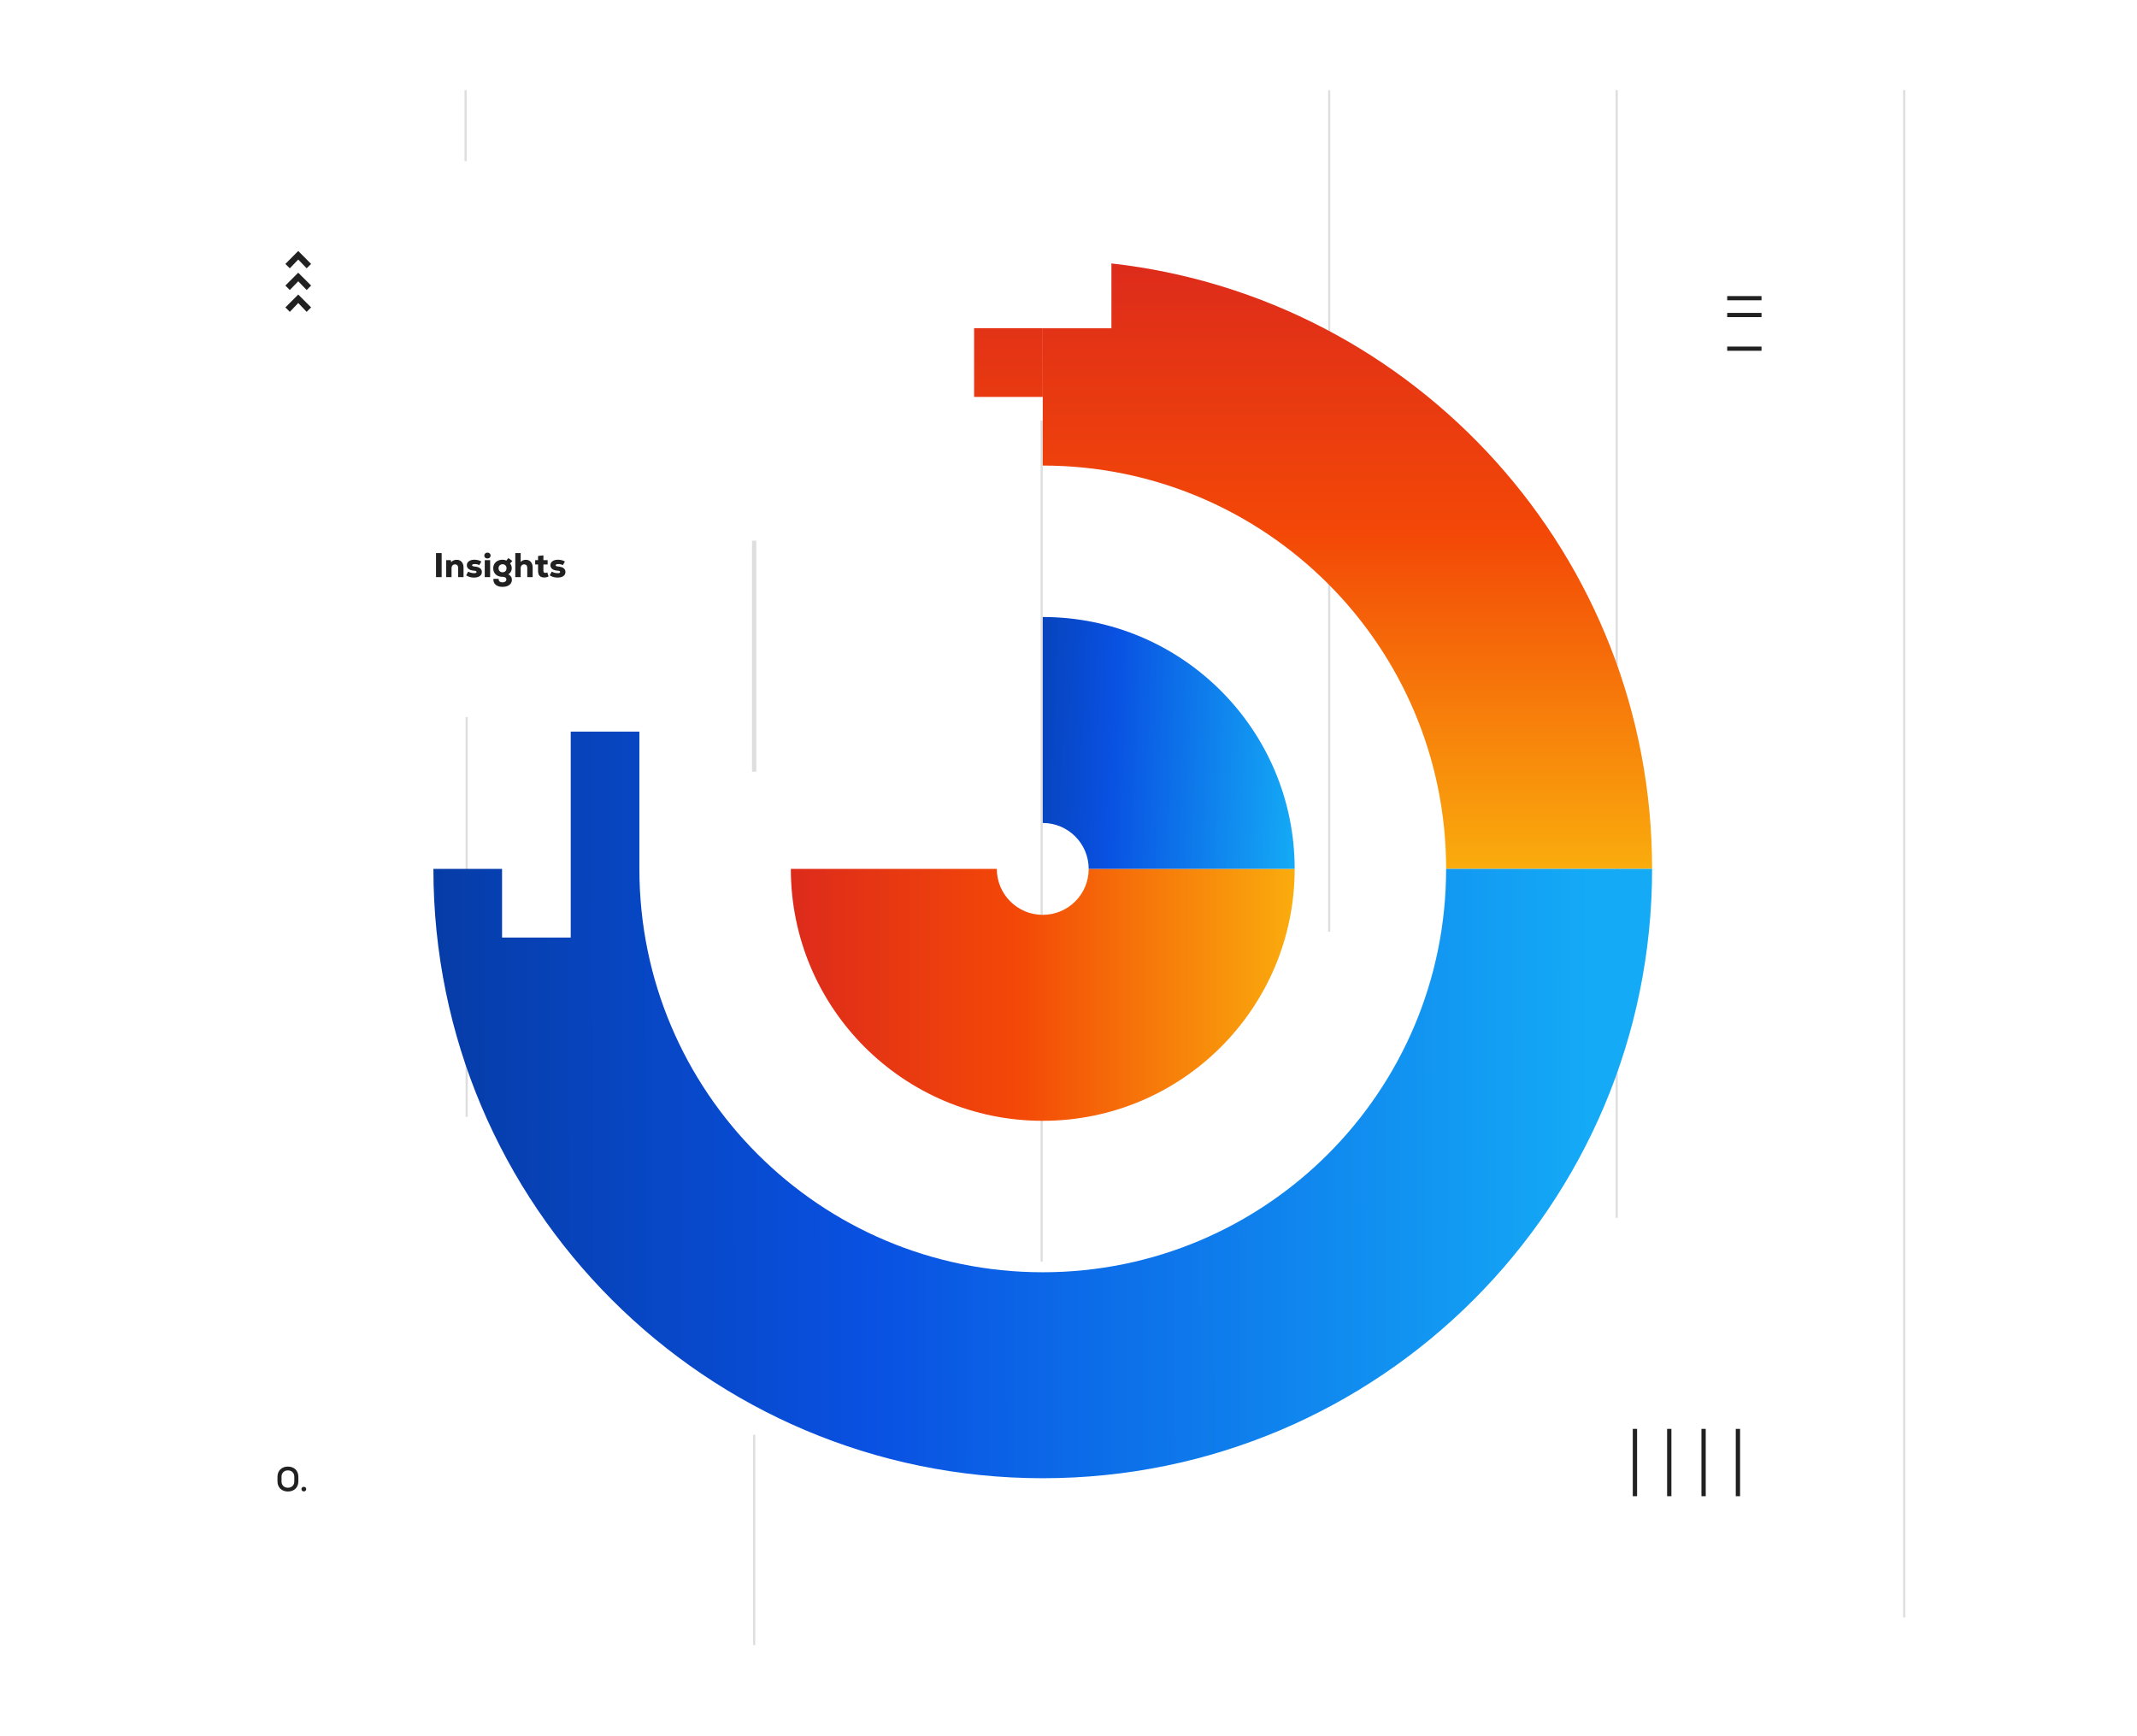 <svg xmlns="http://www.w3.org/2000/svg" width="996" height="809" viewBox="0 0 996 809" fill="none"><g clip-path="url(#clip0_694_1543)"><path d="M351.5 252L351.5 359.69" stroke="black" stroke-opacity="0.13" stroke-width="2"/><path d="M351.5 668.744L351.5 766.806" stroke="black" stroke-opacity="0.13"/><path d="M485.5 196L485.5 588" stroke="black" stroke-opacity="0.13"/><path d="M619.5 42L619.5 434.248" stroke="black" stroke-opacity="0.13"/><path d="M753.5 42L753.5 567.612" stroke="black" stroke-opacity="0.13"/><path d="M887.5 42L887.5 753.929" stroke="black" stroke-opacity="0.13"/><path d="M217 42L217 75.148" stroke="black" stroke-opacity="0.13"/><path d="M217.5 334.225L217.5 520.552" stroke="black" stroke-opacity="0.13"/><path fill-rule="evenodd" clip-rule="evenodd" d="M464.588 405C464.588 416.825 474.175 426.412 486 426.412C497.825 426.412 507.412 416.825 507.412 405H603.412C603.412 469.845 550.845 522.412 486 522.412C421.155 522.412 368.588 469.845 368.588 405H464.588Z" fill="url(#paint0_linear_694_1543)"/><path fill-rule="evenodd" clip-rule="evenodd" d="M507.412 405C507.412 393.175 497.826 383.588 486 383.588L486 287.588C550.845 287.588 603.412 340.155 603.412 405L507.412 405Z" fill="url(#paint1_linear_694_1543)"/><path d="M674 405C674 301.171 589.83 217 486 217L486 153H518V122.783C659.784 138.682 770 258.97 770 405H674Z" fill="url(#paint2_linear_694_1543)"/><path d="M486 153L454 153V185H486L486 153Z" fill="url(#paint3_linear_694_1543)"/><path d="M298 341H266V437H234V405H202C202 561.849 329.151 689 486 689C642.849 689 770 561.849 770 405H674C674 508.83 589.83 593 486 593C382.17 593 298 508.83 298 405V341Z" fill="url(#paint4_linear_694_1543)"/><path d="M809 666H811V697.38H809V666Z" fill="black" fill-opacity="0.87"/><path d="M793 666H795V697.38H793V666Z" fill="black" fill-opacity="0.87"/><path d="M777 666H779V697.38H777V666Z" fill="black" fill-opacity="0.87"/><path d="M761 666H763V697.38H761V666Z" fill="black" fill-opacity="0.87"/><path d="M134.19 695.192C131.294 695.192 129.326 693.288 129.326 690.488V688.296C129.326 685.48 131.294 683.576 134.19 683.576C137.086 683.576 139.054 685.48 139.054 688.296V690.488C139.054 693.288 137.086 695.192 134.19 695.192ZM134.19 693.432C135.982 693.432 137.166 692.248 137.166 690.488V688.296C137.166 686.536 135.982 685.352 134.19 685.352C132.398 685.352 131.214 686.536 131.214 688.296V690.488C131.214 692.248 132.398 693.432 134.19 693.432ZM141.601 695.144C140.961 695.144 140.497 694.696 140.497 694.072C140.497 693.448 140.961 693 141.601 693C142.241 693 142.705 693.448 142.705 694.072C142.705 694.696 142.241 695.144 141.601 695.144Z" fill="black" fill-opacity="0.87"/><path d="M138.975 120.949L142.924 125.051L145 123.025L139.025 117L138.975 117L133 123.025L135.076 125.051L139.025 120.949L138.975 120.949ZM138.975 131.076L142.924 135.177L145 133.101L139.025 127.127L138.975 127.127L133 133.101L135.076 135.177L139.025 131.076L138.975 131.076ZM138.975 141.203L142.924 145.355L145 143.279L139.025 137.304L138.975 137.304L133 143.279L135.076 145.355L139.025 141.203L138.975 141.203Z" fill="black" fill-opacity="0.87"/><path d="M203.216 257.8H205.84V269H203.216V257.8ZM212.824 260.92C213.805 260.92 214.584 261.24 215.16 261.88C215.747 262.52 216.04 263.405 216.04 264.536V269H213.528V264.68C213.528 264.168 213.4 263.768 213.144 263.48C212.888 263.192 212.536 263.048 212.088 263.048C211.597 263.048 211.203 263.213 210.904 263.544C210.605 263.875 210.456 264.307 210.456 264.84V269H207.944V261.096H210.12L210.28 262.024C210.589 261.672 210.957 261.4 211.384 261.208C211.821 261.016 212.301 260.92 212.824 260.92ZM220.907 269.208C219.509 269.208 218.293 268.856 217.259 268.152L218.219 266.424C218.603 266.659 219.045 266.84 219.547 266.968C220.059 267.096 220.565 267.16 221.067 267.16C221.76 267.16 222.107 266.973 222.107 266.6C222.107 266.408 222.011 266.264 221.819 266.168C221.627 266.072 221.307 266.008 220.859 265.976C219.856 265.923 219.056 265.672 218.459 265.224C217.872 264.776 217.579 264.189 217.579 263.464C217.579 262.675 217.899 262.051 218.539 261.592C219.179 261.123 220.043 260.888 221.131 260.888C221.749 260.888 222.336 260.963 222.891 261.112C223.456 261.261 223.941 261.469 224.347 261.736L223.371 263.416C222.773 263.075 222.064 262.904 221.243 262.904C220.432 262.904 220.027 263.096 220.027 263.48C220.027 263.64 220.107 263.763 220.267 263.848C220.437 263.933 220.72 263.997 221.115 264.04C222.245 264.125 223.104 264.381 223.691 264.808C224.288 265.235 224.587 265.832 224.587 266.6C224.587 267.411 224.261 268.051 223.611 268.52C222.96 268.979 222.059 269.208 220.907 269.208ZM227.192 260.312C226.755 260.312 226.398 260.184 226.12 259.928C225.854 259.672 225.72 259.347 225.72 258.952C225.72 258.547 225.859 258.216 226.136 257.96C226.414 257.704 226.766 257.576 227.192 257.576C227.619 257.576 227.971 257.704 228.248 257.96C228.526 258.216 228.664 258.547 228.664 258.952C228.664 259.347 228.526 259.672 228.248 259.928C227.982 260.184 227.63 260.312 227.192 260.312ZM225.928 261.096H228.44V269H225.928V261.096ZM236.911 267.704C237.444 267.949 237.855 268.291 238.143 268.728C238.441 269.155 238.591 269.651 238.591 270.216C238.591 270.877 238.409 271.459 238.047 271.96C237.684 272.472 237.172 272.861 236.511 273.128C235.849 273.405 235.081 273.544 234.207 273.544C233.353 273.544 232.607 273.405 231.967 273.128C231.327 272.851 230.831 272.456 230.479 271.944C230.137 271.432 229.967 270.84 229.967 270.168C229.967 269.997 229.972 269.869 229.983 269.784H232.399C232.377 270.307 232.521 270.712 232.831 271C233.151 271.288 233.609 271.432 234.207 271.432C234.74 271.432 235.172 271.309 235.503 271.064C235.833 270.829 235.999 270.515 235.999 270.12C235.999 269.715 235.844 269.4 235.535 269.176C235.236 268.963 234.804 268.856 234.239 268.856C233.364 268.856 232.596 268.691 231.935 268.36C231.284 268.029 230.777 267.565 230.415 266.968C230.063 266.36 229.887 265.656 229.887 264.856C229.887 264.088 230.068 263.405 230.431 262.808C230.804 262.2 231.316 261.731 231.967 261.4C232.628 261.059 233.38 260.888 234.223 260.888C234.873 260.888 235.471 261.016 236.015 261.272L236.943 260.12L238.783 261.448L237.727 262.68C238.26 263.288 238.527 264.013 238.527 264.856C238.527 265.443 238.383 265.987 238.095 266.488C237.817 266.979 237.423 267.384 236.911 267.704ZM234.223 266.728C234.777 266.728 235.225 266.557 235.567 266.216C235.908 265.875 236.079 265.421 236.079 264.856C236.079 264.291 235.908 263.843 235.567 263.512C235.236 263.171 234.788 263 234.223 263C233.668 263 233.22 263.171 232.879 263.512C232.537 263.843 232.367 264.291 232.367 264.856C232.367 265.411 232.537 265.864 232.879 266.216C233.22 266.557 233.668 266.728 234.223 266.728ZM245.091 260.92C246.061 260.92 246.829 261.245 247.395 261.896C247.971 262.547 248.259 263.427 248.259 264.536V269H245.747V264.68C245.747 264.168 245.619 263.768 245.363 263.48C245.117 263.192 244.771 263.048 244.323 263.048C243.832 263.048 243.432 263.213 243.123 263.544C242.824 263.875 242.675 264.307 242.675 264.84V269H240.163V257.8H242.675V261.96C243.283 261.267 244.088 260.92 245.091 260.92ZM255.671 268.696C255.052 269.005 254.353 269.16 253.575 269.16C252.711 269.16 252.028 268.92 251.527 268.44C251.025 267.949 250.775 267.165 250.775 266.088V263.096H249.431V261.096H250.775V259.128L253.271 258.856V261.096H255.239V263.096H253.271V266.088C253.271 266.408 253.351 266.648 253.511 266.808C253.671 266.957 253.889 267.032 254.167 267.032C254.476 267.032 254.78 266.957 255.079 266.808L255.671 268.696ZM259.86 269.208C258.462 269.208 257.246 268.856 256.212 268.152L257.172 266.424C257.556 266.659 257.998 266.84 258.5 266.968C259.012 267.096 259.518 267.16 260.02 267.16C260.713 267.16 261.06 266.973 261.06 266.6C261.06 266.408 260.964 266.264 260.772 266.168C260.58 266.072 260.26 266.008 259.812 265.976C258.809 265.923 258.009 265.672 257.412 265.224C256.825 264.776 256.532 264.189 256.532 263.464C256.532 262.675 256.852 262.051 257.492 261.592C258.132 261.123 258.996 260.888 260.084 260.888C260.702 260.888 261.289 260.963 261.844 261.112C262.409 261.261 262.894 261.469 263.3 261.736L262.324 263.416C261.726 263.075 261.017 262.904 260.196 262.904C259.385 262.904 258.98 263.096 258.98 263.48C258.98 263.64 259.06 263.763 259.22 263.848C259.39 263.933 259.673 263.997 260.068 264.04C261.198 264.125 262.057 264.381 262.644 264.808C263.241 265.235 263.54 265.832 263.54 266.6C263.54 267.411 263.214 268.051 262.564 268.52C261.913 268.979 261.012 269.208 259.86 269.208Z" fill="black" fill-opacity="0.87"/><path d="M805 139.961V138H821V139.961H805Z" fill="black" fill-opacity="0.87"/><path d="M805 147.806V145.845H821V147.806H805Z" fill="black" fill-opacity="0.87"/><path d="M805 163.496V161.535H821V163.496H805Z" fill="black" fill-opacity="0.87"/></g><defs><linearGradient id="paint0_linear_694_1543" x1="368.588" y1="442.134" x2="603.412" y2="442.134" gradientUnits="userSpaceOnUse"><stop stop-color="#DD2B1B"/><stop offset="0.45" stop-color="#F34807"/><stop offset="1" stop-color="#FAAC0D"/></linearGradient><linearGradient id="paint1_linear_694_1543" x1="463" y1="389.498" x2="603.432" y2="395.14" gradientUnits="userSpaceOnUse"><stop stop-color="#063CA7"/><stop offset="0.38" stop-color="#0951E2"/><stop offset="1" stop-color="#14AAF6"/></linearGradient><linearGradient id="paint2_linear_694_1543" x1="770" y1="121" x2="770" y2="405" gradientUnits="userSpaceOnUse"><stop stop-color="#DD2B1B"/><stop offset="0.45" stop-color="#F34807"/><stop offset="1" stop-color="#FAAC0D"/></linearGradient><linearGradient id="paint3_linear_694_1543" x1="770" y1="121" x2="770" y2="405" gradientUnits="userSpaceOnUse"><stop stop-color="#DD2B1B"/><stop offset="0.45" stop-color="#F34807"/><stop offset="1" stop-color="#FAAC0D"/></linearGradient><linearGradient id="paint4_linear_694_1543" x1="202" y1="689.005" x2="740.998" y2="688.074" gradientUnits="userSpaceOnUse"><stop stop-color="#063CA7"/><stop offset="0.38" stop-color="#0951E2"/><stop offset="1" stop-color="#14AAF6"/></linearGradient><clipPath id="clip0_694_1543"><rect width="760" height="725" fill="white" transform="translate(128 42)"/></clipPath></defs></svg>